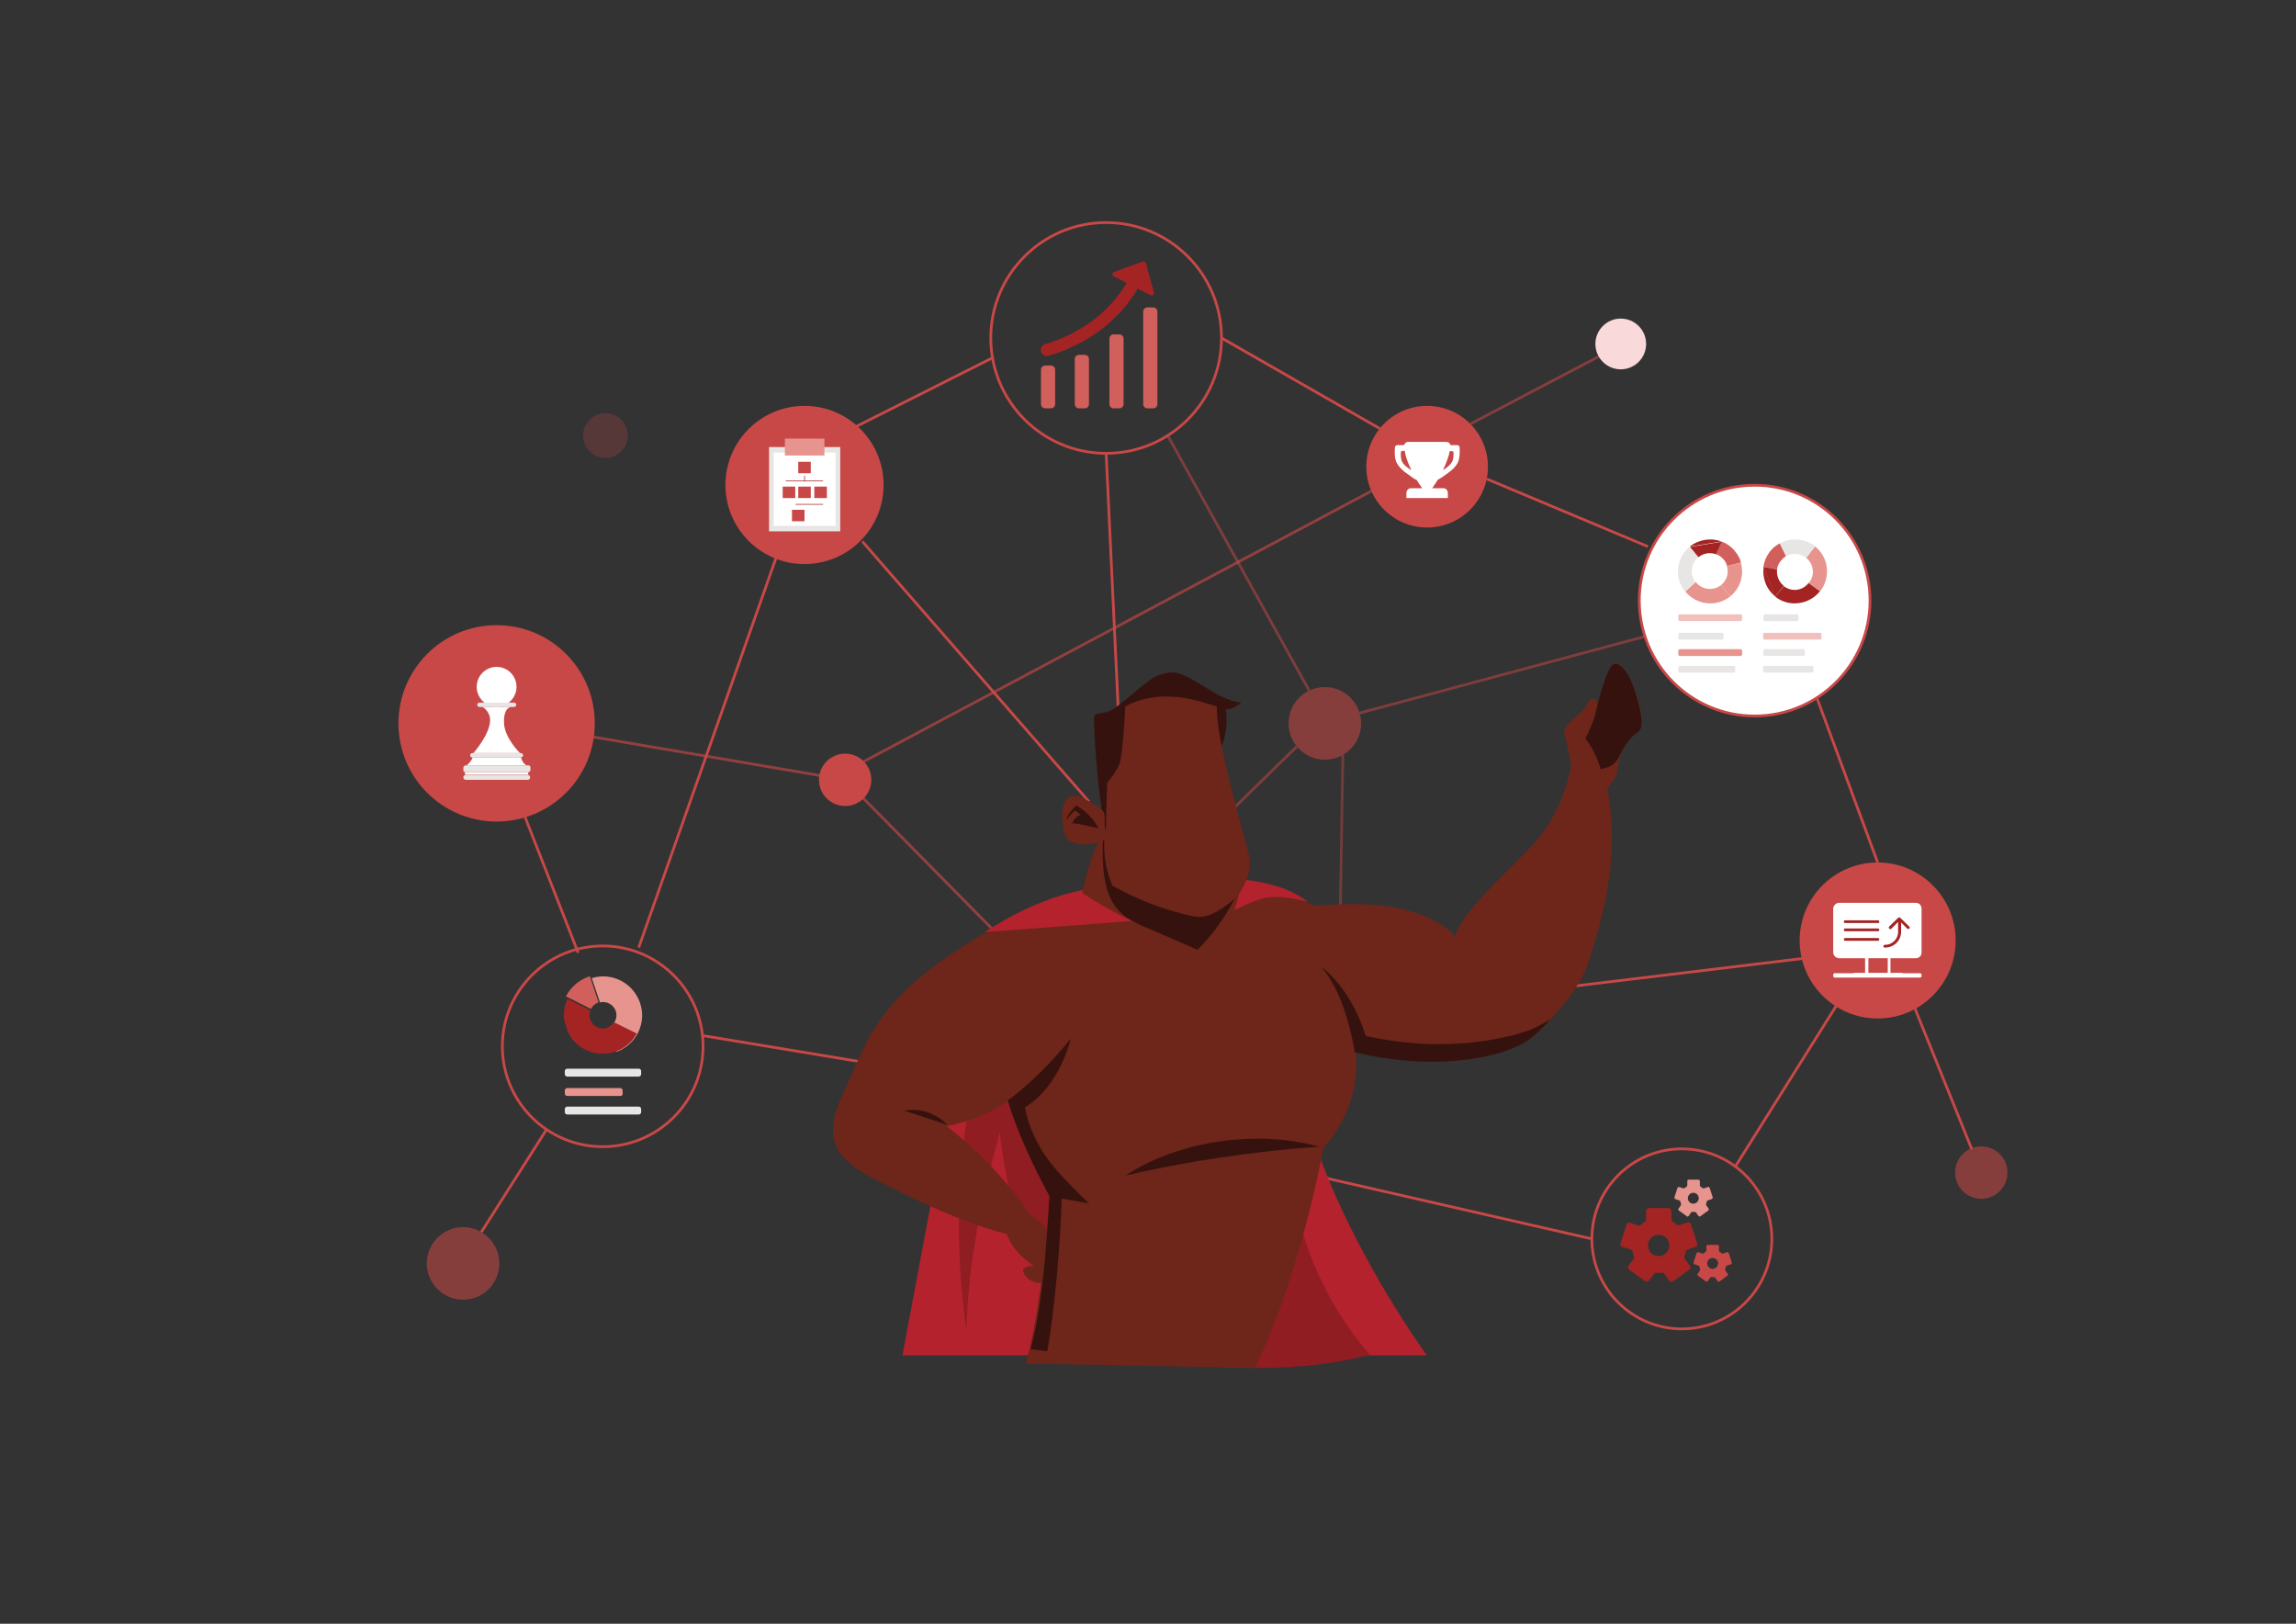 <?xml version="1.0" encoding="utf-8"?>
<!-- Generator: Adobe Illustrator 22.0.0, SVG Export Plug-In . SVG Version: 6.00 Build 0)  -->
<svg version="1.1" id="图层_1" xmlns="http://www.w3.org/2000/svg" xmlns:xlink="http://www.w3.org/1999/xlink" x="0px" y="0px"
	 viewBox="0 0 841.9 595.3" style="enable-background:new 0 0 841.9 595.3;" xml:space="preserve">
<rect x="0" y="0" width="841.9" height="595.3" fill="#333333" stroke="none"/>
<style type="text/css">
	.st0{opacity:0.64;fill:none;stroke:#C84847;stroke-miterlimit:10;}
	.st1{fill:none;stroke:#C84847;stroke-miterlimit:10;}
	.st2{opacity:0.51;fill:none;stroke:#C84847;stroke-miterlimit:10;}
	.st3{opacity:0.54;fill:none;stroke:#C84847;stroke-miterlimit:10;}
	.st4{opacity:0.42;fill:none;stroke:#C84847;stroke-miterlimit:10;}
	.st5{fill:#B4222D;}
	.st6{fill:#8F1D22;}
	.st7{fill:#6E251A;}
	.st8{fill:#36120E;}
	.st9{fill:#C84847;}
	.st10{fill:#FFFFFF;}
	.st11{fill:#E8E6E5;}
	.st12{fill:#A42424;}
	.st13{clip-path:url(#SVGID_2_);fill:#D15F5B;}
	.st14{fill:#D15F5B;}
	.st15{fill:#E7948E;}
	.st16{fill:#FFFFFF;stroke:#C84847;stroke-miterlimit:10;}
	.st17{opacity:0.58;fill:#E7948E;}
	.st18{opacity:0.56;fill:#C84847;}
	.st19{clip-path:url(#SVGID_4_);fill:#FFFFFF;}
	.st20{clip-path:url(#SVGID_6_);fill:#E7948E;}
	.st21{clip-path:url(#SVGID_6_);fill:#A42424;}
	.st22{fill:none;stroke:#A42424;stroke-width:0.25;stroke-miterlimit:10;}
	.st23{opacity:0.24;fill:#C84847;}
	.st24{fill:#FAD9DA;}
</style>
<g>
	<polyline class="st0" points="202.3,267.6 309.9,285.9 402.4,379.7 	"/>
	<line class="st1" x1="257.8" y1="379.7" x2="428.2" y2="407.9"/>
	<line class="st2" x1="475.5" y1="273.7" x2="424.4" y2="323.7"/>
	<line class="st1" x1="680.2" y1="357.8" x2="636.3" y2="427.7"/>
	<line class="st1" x1="583.7" y1="454.2" x2="469" y2="428"/>
	<line class="st1" x1="405.6" y1="166.2" x2="413.4" y2="331.3"/>
	<line class="st1" x1="285.1" y1="203" x2="234.2" y2="347.4"/>
	<line class="st1" x1="176.5" y1="451.7" x2="200.4" y2="414.1"/>
	<line class="st1" x1="545.2" y1="175.6" x2="604.3" y2="200.4"/>
	<line class="st1" x1="688.5" y1="316.2" x2="666.2" y2="255.8"/>
	<line class="st1" x1="701.2" y1="367.3" x2="723" y2="421.3"/>
	<line class="st2" x1="603.7" y1="233.2" x2="498.6" y2="261.4"/>
	<line class="st2" x1="428.2" y1="159.7" x2="480" y2="253.1"/>
	<line class="st1" x1="309.9" y1="158.4" x2="363.9" y2="131.2"/>
	<line class="st1" x1="447.9" y1="123.9" x2="505.9" y2="157.1"/>
	<line class="st0" x1="502.9" y1="180" x2="316.7" y2="279.2"/>
	<line class="st1" x1="212" y1="349.3" x2="192.2" y2="298.7"/>
	<line class="st1" x1="661.8" y1="351.3" x2="508.5" y2="369.8"/>
	<line class="st1" x1="399.3" y1="293.9" x2="316.2" y2="198.5"/>
	<line class="st3" x1="539.2" y1="155.4" x2="599.2" y2="123.9"/>
	<line class="st4" x1="492.4" y1="276.7" x2="491.1" y2="356"/>
</g>
<g>
	<path id="XMLID_78_" class="st5" d="M349.2,399.3l-18.3,97.6h192.3c0,0-47.4-64.8-48.5-115.7l-82.2-27.8L349.2,399.3z"/>
	<path id="XMLID_80_" class="st6" d="M360.6,380.1c-9.3,35-11.4,71.9-6.2,107.7c0.5-24.6,5.7-49,12.2-72.7
		c2.6,24.6,10.3,48.6,22.6,70c2.4,4.1,5.1,8.4,9.4,10.4c2.4,1.1,5.1,1.4,7.7,1.8c32,3.8,64.8,7.5,96-0.6
		c-17.5-20.2-27.3-44.7-29.7-71.3L360.6,380.1z"/>
	<path id="XMLID_24_" class="st7" d="M389.8,461.5c-1.9-6.8-6.5-12.8-12.6-16.4c-3.1,0.6-6.7,4.2-8.1,7c1.8,5.5,5.4,8.7,10.1,12.2
		c-1.3-0.3-3.8,0-4,1.3c-0.1,0.4,0.1,0.8,0.2,1.2c0.9,1.8,2.7,3,4.6,3.4c1.9,0.4,4,0.2,5.9-0.4c1.7-0.5,3.4-1.2,4.5-2.5
		C391.5,465.9,391.1,462.6,389.8,461.5z"/>
	<path id="XMLID_1_" class="st7" d="M568.7,373.3c-4,5.8-10.5,9.4-17.1,11.9c-16,6.1-37.9,4.4-54.5,0.1c1.3,13-3,25.9-11.8,35.5
		c-4.9,25.7-13.8,57.1-25.1,80.7l-84-1.6c4.1-15.3,7.6-40.6,8.7-61.3c-6-11.1-11.6-23-15.3-35.1c-6.4,4.8-14.6,7.7-22.5,9.4
		c10.6,8,24.1,21.9,31,33.2c-2.6,2.2-5.8,4.8-8.9,6.3c-15.7-3.8-35.6-13.3-49.9-20.9c-5.5-2.9-11.3-6.7-13.2-12.6
		c-1.5-4.7-0.3-10.4,1.7-14.9c1.7-3.8,3.4-7.7,5.1-11.5c2.3-5.2,4.6-10.4,7.6-15.2c8.4-13.7,21.8-23.6,35.5-32.2
		c12.1-7.5,24.5-12.4,38.6-14.7c17.2-2.8,35.3-1.1,52.2-5.3c9.1-2.3,10.1-1.3,22.1,1.9c2.9,0.8,7.4,2,12.8,5
		c8.4-0.5,17.3-0.9,25.6,0.1c8.3,1,16.6,3.4,23.4,8.4c1.2,0.9,2.5,2,2.7,3.5"/>
	<path id="XMLID_26_" class="st7" d="M533.2,343.9c3.6-12.1,26.5-29.5,33.5-40c3.6-5.4,6.4-11.3,8.1-17.6c4.6,0.1,11.5,0.2,14.6,2.8
		c4.2,22.6-0.2,44-7.7,65.8c-2.5,7.2-13.9,20.7-19.9,25.4"/>
	<path id="XMLID_30_" class="st8" d="M412.7,431c19.4-12.9,48.5-16.9,71-10.6C461.1,421.9,434.6,425.8,412.7,431z"/>
	<path id="XMLID_27_" class="st5" d="M479.5,330.6c-5.5-1.3-11.9-2.7-17.2-1c-5.3,1.7-10.3,4.3-15.2,6.9c-6.9,3.6-16.1,0.1-24,0.6
		c-7.9,0.5-46.2,3.5-62.1,4.6c20.5-12.9,36.8-17.9,61.1-17.4c5.4,0.1,10.8,0.4,16.1-0.5c4.1-0.7,16.4-1.6,20.4-1
		C468.8,324.4,474.3,326.7,479.5,330.6z"/>
	<path id="XMLID_22_" class="st7" d="M396.9,327.4c1.5-8.3,4.3-16.4,8.2-23.9c13.1,7,27.4,11.2,41.5,15.6c2.9,0.9,5.8,1.8,8.7,2.7
		c-0.8,7.7-3.1,14.1-6.8,20.9c-1.5,2.8-3.4,5.5-6,7.1C427.5,343.4,410.4,336.5,396.9,327.4z"/>
	<path id="XMLID_111_" class="st8" d="M404.6,304.4c0.2-0.3,0.3-0.7,0.5-1c13.1,7,27.4,11.2,41.5,15.6c2.9,0.9,5.8,1.8,8.7,2.7
		c-0.1,1.2-0.3,2.4-0.5,3.6c-3.9,8.5-9.1,16.4-15.7,22.9c-4.1-1.8-8.4-3.6-12.7-5.5C412.7,336.4,402.5,336.2,404.6,304.4z"/>
	<path id="XMLID_21_" class="st8" d="M447.1,275.5c2.3-4.7,3.2-10.2,2.4-15.4c1.8,0,4.3-1.2,5.6-2.5c-7.5-0.9-13.5-6.5-20.3-9.7
		c-1.6-0.8-3.3-1.4-5.1-1.4c-1.9,0-3.7,0.6-5.5,1.3c-4.4,1.8-14.2,12.2-18.3,13.2c-3.4,0.8-4.8,0.5-4.8,2.5
		c0.5,17.2,2.8,36.9,6.4,53.7L447.1,275.5z"/>
	<path id="XMLID_5_" class="st7" d="M404.9,308c-0.2,5.9,0.7,11.3,3,16.7c8.6,4.9,18,8.5,27.6,10.8c1.7,0.4,3.5,0.8,5.2,0.6
		c2-0.2,3.9-1,5.6-2c3.7-2.2,7.3-4.7,9.3-8.5c2.3-4.2,3.2-7.5,2.3-12.3c-0.7-3.8-12.1-41.1-11.7-54.3c-5.7-1.7-10.5-3.3-16.4-3.6
		c-5.9-0.3-12,0.7-17.2,3.6c-0.2,5.4-0.6,10.7-1.2,16.1c-0.2,1.4-0.3,2.8-0.7,4.2c-0.9,2.9-2.8,5.3-4.7,7.7
		c-0.3,6-0.3,11.5-0.5,17.5c-1.2-2.9,0.7-6.2-1.9-8c-1.8-1.3-4.8-3.1-6.9-4.1c-4.7-2.1-8.5,1.1-6.9,10.4c0.5,2.9,0.8,5.1,3.6,6
		c2.4,0.8,4.6,1.1,7,0.5C402.7,309,402.7,308.5,404.9,308z"/>
	<path id="XMLID_7_" class="st8" d="M402.8,303.6c-1.9-3.5-4.7-6.4-8.2-8.3c-1.5,1.6-3.2,3.2-3.6,5.4c0.8-1.2,1.7-2.2,2.7-3.2
		c0.1-0.1,0.3-0.2,0.4-0.3c0.2,0,0.4,0.1,0.6,0.3c0.5,0.4,1,0.8,1.6,1.2c-1.4,0.4-2.7,1.7-3.1,3.1C396.1,302,400,303.2,402.8,303.6z
		"/>
	<g id="XMLID_87_">
		<g>
			<g id="XMLID_40_">
				<path class="st8" d="M500.8,379.8c17.5,3.9,36.2,4.2,53.6-0.2c4-1,7.9-2.2,11.4-4.4c1-0.6,2.1-1.1,3-1.8
					c-6.1,6.9-10.1,9.8-17.6,12.2c-16.3,5.3-37.9,4.4-54.5,0.1c0,0-2.6-20.1-12.2-31.2C484.6,354.6,495.1,361.6,500.8,379.8z"/>
			</g>
			<g id="XMLID_39_">
				<path class="st8" d="M392.6,380.8c0,0-3.8,17.3-16.8,25.2c1.4,7.1,4.5,13.8,8.8,19.5c4.4,5.7,9.6,10.7,14.7,15.7
					c-3.3-0.6-6.6-1.2-10-1.8c-0.4,15.4-2.5,40.8-5.3,56l-6.1-0.8c4.1-15.3,5.7-35.4,6.9-56.1c-6-11.1-11.6-23-15.3-35.1
					C369.6,403.5,380.8,395.5,392.6,380.8z"/>
			</g>
		</g>
	</g>
	<path id="XMLID_31_" class="st8" d="M347.4,412.4c0,0-6.4-7.1-15.8-5.2L347.4,412.4z"/>
	<g>
		<path class="st7" d="M589.4,289.1c1.1-1.8,3-3.5,3.4-5.5c0.5-2.4,0.7-5,1.6-7.3c1.7-4.1,2.5-5.5,6-8c5.6-4-6.5-33.4-9.9-23.1
			c-1,3-3.1,8.6-4.6,12.8c0.1-0.9-0.8-1.9-1.6-1.9c-1.2,0-1.9,1.4-2.5,2.4c-1.1,1.9-2.9,3.3-4.5,4.8c-1.6,1.5-4.3,3.5-3.6,5.9
			c0.4,1.5,0.7,2.9,1.1,4.4c1,6,1.5,5.9,1,8.8c-0.2,1-0.8,2.9-1.1,3.8"/>
		<g id="XMLID_67_">
			<g>
				<g id="XMLID_28_">
					<path class="st8" d="M585.8,258.2l-1,4.3c-0.3,0.9-0.6,1.9-1,2.8l-0.5,1.3c-0.2,0.4-0.4,0.9-0.6,1.3c-0.2,0.4-0.4,0.9-0.6,1.3
						c-0.2,0.4-0.5,0.8-0.7,1.2l-0.1,0.2l0.1,0.2c0.3,0.4,0.6,0.8,0.9,1.3c0.3,0.4,0.6,0.9,0.9,1.3c0.3,0.4,0.5,0.9,0.8,1.4
						c0.2,0.5,0.5,0.9,0.7,1.4c0.5,0.9,0.9,1.9,1.3,2.9c0.2,0.5,0.4,1,0.5,1.5c0.2,0.5,0.3,1,0.5,1.5c-0.1-0.5,5.2,0.2,7.6-6.6
						c1.7-2.9,3.3-5.2,5.7-6.9c0.9-0.7,2.6-1.3,0.9-9.3c-1-3.7-2.7-10.1-5-13.1c-1-1.2-2.6-3.2-4.1-2.9
						C589.5,243.7,586.8,254.7,585.8,258.2z"/>
				</g>
			</g>
		</g>
	</g>
</g>
<g>
	<circle class="st9" cx="182.1" cy="265.2" r="36"/>
	<g>
		<circle class="st10" cx="182.1" cy="251.8" r="7.3"/>
		<path class="st11" d="M188.5,259.2h-12.7c-0.5,0-0.8-0.4-0.8-0.8l0,0c0-0.5,0.4-0.8,0.8-0.8h12.7c0.5,0,0.8,0.4,0.8,0.8l0,0
			C189.3,258.8,188.9,259.2,188.5,259.2z"/>
		<path class="st10" d="M173.6,276.1h17.1c0,0-5.8-5.5-5.9-11.3c-0.1-5.9,2.8-5.6,2.8-5.6H177c0,0,2.8,1.6,2.7,5
			C179.6,269.3,173.6,276.1,173.6,276.1z"/>
		<path class="st11" d="M191,277.7h-17.8c-0.5,0-0.8-0.4-0.8-0.8l0,0c0-0.5,0.4-0.8,0.8-0.8H191c0.5,0,0.8,0.4,0.8,0.8l0,0
			C191.8,277.3,191.5,277.7,191,277.7z"/>
		<path class="st10" d="M171.1,280.6h22c0,0-1.1-0.5-1.6-1.7c-0.5-1.2-0.5-1.2-0.5-1.2h-17.8c0,0,0.2,0.2-0.5,1.2
			C172,279.9,171.1,280.6,171.1,280.6z"/>
		<rect x="170.5" y="283.1" class="st10" width="23.2" height="0.9"/>
		<path class="st11" d="M193.7,283.1h-23.1c-0.4,0-0.7-0.3-0.7-0.7v-0.9c0-0.5,0.4-0.9,0.9-0.9h23c0.4,0,0.7,0.3,0.7,0.7v1
			C194.4,282.8,194.1,283.1,193.7,283.1z"/>
		<path class="st11" d="M193.5,285.9h-22.7c-0.5,0-0.9-0.4-0.9-0.9l0,0c0-0.5,0.4-0.9,0.9-0.9h22.7c0.5,0,0.9,0.4,0.9,0.9l0,0
			C194.4,285.5,194,285.9,193.5,285.9z"/>
	</g>
</g>
<g>
	<g>
		<path class="st12" d="M384.9,130.3c13.7-4.1,25.4-12.7,32.3-24.5l4.6,2.4c0.7,0.4,1.5-0.3,1.3-1l-2.9-10.7
			c-0.1-0.5-0.7-0.8-1.2-0.6l-10.5,3.8c-0.7,0.3-0.8,1.3-0.1,1.6l4.7,2.4c-6.3,10.8-17,18.6-29.6,22.4c-1.2,0.2-2.1,1.4-1.8,2.8
			c0.2,0.8,0.8,1.4,1.6,1.6C383.9,130.6,384.4,130.5,384.9,130.3L384.9,130.3z M384.9,130.3"/>
		<g>
			<defs>
				<rect id="SVGID_1_" x="370.1" y="95.3" width="54.3" height="54.4"/>
			</defs>
			<clipPath id="SVGID_2_">
				<use xlink:href="#SVGID_1_"  style="overflow:visible;"/>
			</clipPath>
			<path class="st13" d="M385.4,149.7h-2.2c-0.8,0-1.5-0.7-1.5-1.5v-12.7c0-0.8,0.7-1.5,1.5-1.5h2.2c0.8,0,1.5,0.7,1.5,1.5v12.7
				C386.9,149,386.2,149.7,385.4,149.7z"/>
		</g>
		<path class="st14" d="M397.8,149.7h-2.2c-0.8,0-1.5-0.7-1.5-1.5v-16.6c0-0.8,0.7-1.5,1.5-1.5h2.2c0.8,0,1.5,0.7,1.5,1.5v16.6
			C399.3,149,398.6,149.7,397.8,149.7z"/>
		<path class="st14" d="M410.5,149.7h-2.2c-0.8,0-1.5-0.7-1.5-1.5v-24.1c0-0.8,0.7-1.5,1.5-1.5h2.2c0.8,0,1.5,0.7,1.5,1.5v24.1
			C412,149,411.3,149.7,410.5,149.7z"/>
		<path class="st14" d="M422.9,149.7h-2.2c-0.8,0-1.5-0.7-1.5-1.5v-34c0-0.8,0.7-1.5,1.5-1.5h2.2c0.8,0,1.5,0.7,1.5,1.5v34
			C424.4,149,423.7,149.7,422.9,149.7z"/>
	</g>
	<circle class="st1" cx="405.6" cy="123.9" r="42.3"/>
</g>
<g>
	<path class="st12" d="M622.3,455.7l-2.2-6.8c-0.2-0.6-0.8-0.9-1.3-0.7l-3.1,1c-0.3,0.1-0.6,0-0.8-0.2c-0.5-0.4-1-0.8-1.6-1.2
		c-0.3-0.2-0.4-0.4-0.4-0.7V444c0-0.6-0.5-1.1-1.1-1.1h-7.1c-0.6,0-1.1,0.5-1.1,1.1v3.2c0,0.3-0.2,0.6-0.4,0.7
		c-0.6,0.3-1.1,0.7-1.6,1.2c-0.2,0.2-0.5,0.3-0.8,0.2l-3.1-1c-0.6-0.2-1.2,0.1-1.3,0.7l-2.2,6.8c-0.2,0.6,0.1,1.2,0.7,1.3l3.1,1
		c0.3,0.1,0.5,0.3,0.6,0.6c0.1,0.7,0.3,1.3,0.6,1.9c0.1,0.3,0.1,0.6-0.1,0.8l-1.9,2.6c-0.3,0.5-0.2,1.1,0.2,1.5l5.8,4.2
		c0.5,0.3,1.1,0.2,1.5-0.2l1.9-2.6c0.2-0.2,0.5-0.4,0.8-0.3c0.3,0,0.7,0.1,1,0.1c0.3,0,0.7,0,1-0.1c0.3,0,0.6,0.1,0.8,0.3l1.9,2.6
		c0.3,0.5,1,0.6,1.5,0.2l5.8-4.2c0.5-0.3,0.6-1,0.2-1.5l-1.9-2.6c-0.2-0.2-0.2-0.6-0.1-0.8c0.3-0.6,0.5-1.3,0.6-1.9
		c0.1-0.3,0.3-0.5,0.6-0.6l3.1-1C622.2,456.9,622.5,456.3,622.3,455.7L622.3,455.7z M608.2,460.5c-2.2,0-3.9-1.7-3.9-3.9
		c0-2.2,1.7-3.9,3.9-3.9c2.2,0,3.9,1.7,3.9,3.9C612.1,458.7,610.4,460.5,608.2,460.5L608.2,460.5z M608.2,460.5"/>
	<path class="st15" d="M628,438.9l-1.1-3.4c-0.1-0.3-0.4-0.4-0.7-0.3l-1.5,0.5c-0.1,0-0.3,0-0.4-0.1c-0.2-0.2-0.5-0.4-0.8-0.6
		c-0.1-0.1-0.2-0.2-0.2-0.4V433c0-0.3-0.2-0.5-0.5-0.5h-3.6c-0.3,0-0.5,0.2-0.5,0.5v1.6c0,0.1-0.1,0.3-0.2,0.4
		c-0.3,0.2-0.6,0.4-0.8,0.6c-0.1,0.1-0.3,0.1-0.4,0.1l-1.5-0.5c-0.3-0.1-0.6,0.1-0.7,0.3l-1.1,3.4c-0.1,0.3,0.1,0.6,0.3,0.7l1.5,0.5
		c0.1,0,0.3,0.2,0.3,0.3c0.1,0.3,0.2,0.6,0.3,1c0.1,0.1,0,0.3,0,0.4l-0.9,1.3c-0.2,0.2-0.1,0.6,0.1,0.7l2.9,2.1
		c0.2,0.2,0.6,0.1,0.7-0.1l0.9-1.3c0.1-0.1,0.2-0.2,0.4-0.2c0.2,0,0.3,0,0.5,0c0.2,0,0.3,0,0.5,0c0.1,0,0.3,0.1,0.4,0.2l0.9,1.3
		c0.2,0.2,0.5,0.3,0.7,0.1l2.9-2.1c0.2-0.2,0.3-0.5,0.1-0.7l-0.9-1.3c-0.1-0.1-0.1-0.3,0-0.4c0.1-0.3,0.2-0.6,0.3-1
		c0-0.1,0.1-0.3,0.3-0.3l1.5-0.5C627.9,439.5,628.1,439.2,628,438.9L628,438.9z M620.9,441.3c-1.1,0-2-0.9-2-2c0-1.1,0.9-2,2-2
		c1.1,0,2,0.9,2,2C622.9,440.4,622,441.3,620.9,441.3L620.9,441.3z M620.9,441.3"/>
	<path class="st9" d="M635,462.8l-1.1-3.4c-0.1-0.3-0.4-0.4-0.7-0.3l-1.5,0.5c-0.1,0-0.3,0-0.4-0.1c-0.2-0.2-0.5-0.4-0.8-0.6
		c-0.1-0.1-0.2-0.2-0.2-0.4v-1.6c0-0.3-0.2-0.5-0.5-0.5h-3.6c-0.3,0-0.5,0.2-0.5,0.5v1.6c0,0.1-0.1,0.3-0.2,0.4
		c-0.3,0.2-0.6,0.4-0.8,0.6c-0.1,0.1-0.3,0.1-0.4,0.1l-1.5-0.5c-0.3-0.1-0.6,0.1-0.7,0.3l-1.1,3.4c-0.1,0.3,0.1,0.6,0.3,0.7l1.5,0.5
		c0.1,0,0.3,0.2,0.3,0.3c0.1,0.3,0.2,0.6,0.3,1c0.1,0.1,0,0.3,0,0.4l-0.9,1.3c-0.2,0.2-0.1,0.6,0.1,0.7l2.9,2.1
		c0.2,0.2,0.6,0.1,0.7-0.1l0.9-1.3c0.1-0.1,0.2-0.2,0.4-0.2c0.2,0,0.3,0,0.5,0c0.2,0,0.3,0,0.5,0c0.1,0,0.3,0.1,0.4,0.2l0.9,1.3
		c0.2,0.2,0.5,0.3,0.7,0.1l2.9-2.1c0.2-0.2,0.3-0.5,0.1-0.7l-0.9-1.3c-0.1-0.1-0.1-0.3,0-0.4c0.1-0.3,0.2-0.6,0.3-1
		c0-0.1,0.1-0.3,0.3-0.3l1.5-0.5C635,463.4,635.1,463.1,635,462.8L635,462.8z M628,465.2c-1.1,0-2-0.9-2-2c0-1.1,0.9-2,2-2
		c1.1,0,2,0.9,2,2C629.9,464.3,629.1,465.2,628,465.2L628,465.2z M628,465.2"/>
	<circle class="st1" cx="616.7" cy="454.2" r="33"/>
</g>
<g>
	<circle class="st16" cx="643.4" cy="220.2" r="42.3"/>
	<g>
		<path class="st12" d="M619.6,200.4l11.6-1.9C627.4,197.1,623,197.7,619.6,200.4z"/>
		<path class="st11" d="M622.7,204.3l-3.1-3.9c-2.2,1.8-3.6,4.2-4.1,6.8c-0.7,3.3,0.1,6.9,2.4,9.7l3.8-3.5
			C619.6,210.7,620,206.6,622.7,204.3z"/>
		<path class="st15" d="M631.1,214.5c-2.8,2.2-6.9,1.8-9.2-1c0,0,0-0.1-0.1-0.1l-3.8,3.5c4.1,5,11.5,5.8,16.5,1.7L631.1,214.5z"/>
		<path class="st14" d="M632.1,205.2c0.6,0.7,1,1.5,1.2,2.3l5.1-1.3c-0.4-1.5-1.2-2.9-2.2-4.1c-1.4-1.7-3.1-2.9-5-3.6l-2.1,4.6
			C630.2,203.5,631.3,204.2,632.1,205.2z"/>
		<path class="st15" d="M631.1,214.5C631.1,214.5,631.1,214.5,631.1,214.5l3.4,4.1c3.8-3.1,5.1-8,3.8-12.4l-5.1,1.3
			C634,209.9,633.3,212.7,631.1,214.5z"/>
		<path class="st12" d="M622.8,204.3c1.8-1.5,4.3-1.9,6.4-1.1l2.1-4.6l-11.6,1.9L622.8,204.3C622.7,204.3,622.8,204.3,622.8,204.3z"
			/>
	</g>
	<g>
		<path class="st12" d="M651,218.7l-4.3-10.9C646.1,211.8,647.6,216,651,218.7z"/>
		<path class="st12" d="M654.1,214.9l-3.2,3.8c2.2,1.8,4.9,2.6,7.5,2.5c3.4-0.1,6.7-1.6,9-4.5l-4.2-3
			C661,216.6,657,217.1,654.1,214.9z"/>
		<path class="st15" d="M662.3,204.5c2.8,2.3,3.3,6.4,1,9.2c0,0,0,0.1-0.1,0.1l4.2,3c4-5.1,3.2-12.5-1.9-16.5L662.3,204.5z"/>
		<path class="st14" d="M653,205.6c0.6-0.7,1.2-1.3,1.9-1.7l-2.3-4.7c-1.3,0.7-2.6,1.7-3.6,3c-1.3,1.7-2.1,3.6-2.4,5.6l5,1
			C651.7,207.7,652.2,206.5,653,205.6z"/>
		<path class="st11" d="M662.3,204.5C662.3,204.5,662.3,204.5,662.3,204.5l3.3-4.2c-3.8-3-8.9-3.3-12.9-1.1l2.3,4.7
			C657.2,202.6,660.1,202.8,662.3,204.5z"/>
		<path class="st12" d="M654.1,214.8c-1.9-1.5-2.7-3.8-2.5-6l-5-1l4.3,10.9L654.1,214.8C654.1,214.9,654.1,214.8,654.1,214.8z"/>
	</g>
	<path class="st17" d="M638.2,227.7H616c-0.4,0-0.6-0.3-0.6-0.6v-1.3c0-0.4,0.3-0.6,0.6-0.6h22.2c0.4,0,0.6,0.3,0.6,0.6v1.3
		C638.8,227.4,638.5,227.7,638.2,227.7z"/>
	<path class="st11" d="M631.3,234.5H616c-0.4,0-0.6-0.3-0.6-0.6v-1.3c0-0.4,0.3-0.6,0.6-0.6h15.4c0.4,0,0.6,0.3,0.6,0.6v1.3
		C632,234.2,631.7,234.5,631.3,234.5z"/>
	<path class="st15" d="M638.2,240.5H616c-0.4,0-0.6-0.3-0.6-0.6v-1.3c0-0.4,0.3-0.6,0.6-0.6h22.2c0.4,0,0.6,0.3,0.6,0.6v1.3
		C638.8,240.2,638.5,240.5,638.2,240.5z"/>
	<path class="st11" d="M635.7,246.6H616c-0.4,0-0.6-0.3-0.6-0.6v-1.3c0-0.4,0.3-0.6,0.6-0.6h19.7c0.4,0,0.6,0.3,0.6,0.6v1.3
		C636.3,246.3,636,246.6,635.7,246.6z"/>
	<path class="st11" d="M658.9,227.7h-11.7c-0.4,0-0.6-0.3-0.6-0.6v-1.3c0-0.4,0.3-0.6,0.6-0.6h11.7c0.4,0,0.6,0.3,0.6,0.6v1.3
		C659.5,227.4,659.2,227.7,658.9,227.7z"/>
	<path class="st17" d="M667.3,234.5h-20.2c-0.4,0-0.6-0.3-0.6-0.6v-1.3c0-0.4,0.3-0.6,0.6-0.6h20.2c0.4,0,0.6,0.3,0.6,0.6v1.3
		C668,234.2,667.7,234.5,667.3,234.5z"/>
	<path class="st11" d="M661.2,240.5h-14c-0.4,0-0.6-0.3-0.6-0.6v-1.3c0-0.4,0.3-0.6,0.6-0.6h14c0.4,0,0.6,0.3,0.6,0.6v1.3
		C661.8,240.2,661.5,240.5,661.2,240.5z"/>
	<path class="st11" d="M664.4,246.6h-17.3c-0.4,0-0.6-0.3-0.6-0.6v-1.3c0-0.4,0.3-0.6,0.6-0.6h17.3c0.4,0,0.6,0.3,0.6,0.6v1.3
		C665.1,246.3,664.8,246.6,664.4,246.6z"/>
</g>
<circle class="st18" cx="485.8" cy="265.2" r="13.3"/>
<circle class="st18" cx="169.8" cy="463.2" r="13.3"/>
<circle class="st9" cx="309.9" cy="285.9" r="9.6"/>
<g>
	<circle class="st9" cx="688.5" cy="344.8" r="28.6"/>
	<path class="st10" d="M702.5,351.3h-9.3v5.4h4.1c0.3,0,0.5,0.2,0.5,0.5s-0.2,0.5-0.5,0.5h-17.2c-0.3,0-0.5-0.2-0.5-0.5
		s0.2-0.5,0.5-0.5h3.8v-5.4h-9.5c-1.2,0-2.2-1-2.2-2.2v-15.9c0-1.2,1-2.2,2.2-2.2h28.1c0.6,0,1.1,0.2,1.5,0.6c0.4,0.4,0.6,1,0.6,1.5
		v15.9C704.7,350.4,703.7,351.3,702.5,351.3L702.5,351.3z"/>
	<rect x="685.1" y="351.3" class="st9" width="7.1" height="5.4"/>
	<path class="st10" d="M703.6,334.1c0-0.4-0.2-0.8-0.5-1.1c-0.3-0.3-0.7-0.5-1.2-0.5h-27c-0.4,0-0.8,0.2-1.2,0.5
		c-0.3,0.3-0.5,0.7-0.5,1.1v14.6c0,0.9,0.7,1.6,1.6,1.6h27c0.4,0,0.8-0.2,1.2-0.5c0.3-0.3,0.5-0.7,0.5-1.1V334.1z"/>
	<path class="st12" d="M699.3,340.4l-2.2-2.2v3.3c0,0,0,0,0,0c0,0,0,0.1,0,0.1c0,3.2-2.6,5.8-5.9,5.8c0,0-0.1,0-0.1,0c0,0,0,0,0,0
		c-0.3,0-0.5-0.2-0.5-0.5c0-0.3,0.2-0.5,0.5-0.5v0c0,0,0.1,0,0.1,0c2.6,0,4.8-2.1,4.8-4.7c0-0.1,0-0.3,0-0.4h0v-3.3l-2.5,2.5
		c-0.1,0.1-0.3,0.2-0.5,0.1c-0.2,0-0.3-0.2-0.4-0.4c0-0.2,0-0.4,0.1-0.5l3.3-3.2c0.2-0.2,0.6-0.2,0.8,0l3.3,3.2
		c0.2,0.2,0.2,0.5,0,0.8C699.9,340.6,699.5,340.6,699.3,340.4L699.3,340.4z"/>
	<path class="st12" d="M688.6,344.9h-12c-0.3,0-0.5-0.2-0.5-0.5s0.2-0.5,0.5-0.5h12c0.3,0,0.5,0.2,0.5,0.5S688.9,344.9,688.6,344.9
		L688.6,344.9z"/>
	<path class="st12" d="M688.6,341.4h-12c-0.3,0-0.5-0.2-0.5-0.5c0-0.3,0.2-0.5,0.5-0.5h12c0.3,0,0.5,0.2,0.5,0.5
		C689.2,341.1,688.9,341.4,688.6,341.4L688.6,341.4z"/>
	<path class="st12" d="M688.6,338.4h-12c-0.3,0-0.5-0.2-0.5-0.5c0-0.3,0.2-0.5,0.5-0.5h12c0.3,0,0.5,0.2,0.5,0.5
		C689.2,338.2,688.9,338.4,688.6,338.4L688.6,338.4z"/>
	<path class="st10" d="M704,358.4h-31.2c-0.3,0-0.6-0.3-0.6-0.6v-0.4c0-0.3,0.3-0.6,0.6-0.6H704c0.3,0,0.6,0.3,0.6,0.6v0.4
		C704.7,358.1,704.4,358.4,704,358.4z"/>
</g>
<g>
	<circle class="st9" cx="523.3" cy="171.1" r="22.3"/>
	<g>
		<g>
			<defs>
				<rect id="SVGID_3_" x="511.4" y="161.9" width="23.9" height="20.8"/>
			</defs>
			<clipPath id="SVGID_4_">
				<use xlink:href="#SVGID_3_"  style="overflow:visible;"/>
			</clipPath>
			<path class="st19" d="M535.2,164c0-0.5-0.4-0.8-0.8-0.8h-2.5c-0.2-0.7-0.8-1.2-1.6-1.2h-13.9c-0.8,0-1.3,0.5-1.6,1.2h-2.5
				c-0.4,0-0.8,0.4-0.8,0.8c-0.1,1.1-0.2,3.2,0.3,4.8c0.4,1.4,1.8,3.2,3.8,4.6c0.5,0.3,0.9,0.7,1.4,1c0.3,0.2,0.5,0.4,0.8,0.6
				c0.6,0.4,1.2,0.8,1.7,1c0.6,0.9,1.1,1.8,1.7,2.5l0,0.1c0.1,0.2,0.2,0.3,0.3,0.4c0,0,0,0,0,0h-4.2c-0.9,0-1.6,0.8-1.6,1.8
				c0,0,0,0,0,0h0v1.8h15.2v-1.8h0c0,0,0,0,0,0c0-1-0.7-1.8-1.6-1.8h-4.2c0.2-0.1,0.3-0.3,0.4-0.5l0.1-0.2c0.5-0.7,1.1-1.5,1.6-2.4
				c0.5-0.3,1.1-0.6,1.7-1c0.3-0.2,0.5-0.4,0.8-0.6c0.5-0.3,0.9-0.6,1.4-1c2-1.4,3.4-3.1,3.8-4.6C535.3,167.2,535.3,165.1,535.2,164
				L535.2,164z M517.4,172.3c-0.2-0.1-0.3-0.2-0.5-0.3c-0.3-0.2-0.5-0.4-0.8-0.6c-1.2-0.8-2-1.9-2.2-2.7c-0.3-1-0.3-2.2-0.2-2.9
				c0-0.3,0.2-0.5,0.5-0.5h0.9l0,0.1c0.2,1.7,1.1,4.2,2.4,6.9C517.5,172.3,517.5,172.3,517.4,172.3L517.4,172.3z M532.7,168.7
				c-0.2,0.8-1.1,1.9-2.2,2.7c-0.3,0.2-0.6,0.4-0.8,0.6c-0.2,0.1-0.3,0.2-0.5,0.3c0,0-0.1,0-0.1,0.1c1.3-2.8,2.2-5.3,2.5-7h0.9
				c0.2,0,0.4,0.2,0.5,0.5C533,166.5,533,167.7,532.7,168.7L532.7,168.7z M532.7,168.7"/>
		</g>
	</g>
</g>
<g>
	<circle class="st1" cx="221" cy="383.6" r="36.8"/>
	<g>
		<g>
			<defs>
				
					<rect id="SVGID_5_" x="206.7" y="357.1" transform="matrix(0.949 -0.316 0.316 0.949 -106.046 88.743)" width="28.5" height="29.4"/>
			</defs>
			<clipPath id="SVGID_6_">
				<use xlink:href="#SVGID_5_"  style="overflow:visible;"/>
			</clipPath>
			<path class="st20" d="M217,358.6l3,8.9c2.4-0.6,5,0.8,5.8,3.2c0.8,2.4-0.4,5-2.7,6l3,8.9c7.2-2.6,11.1-10.5,8.6-17.9
				C232.2,360.4,224.4,356.3,217,358.6L217,358.6z M217,358.6"/>
			<path class="st21" d="M225.2,374.8c-0.6,0.9-1.5,1.7-2.6,2c-2.6,0.9-5.3-0.5-6.2-3.1c-0.4-1.1-0.3-2.3,0.1-3.3l-8.4-4.2
				c-1.5,3.2-1.8,6.9-0.6,10.4c2.5,7.5,10.5,11.5,18,9c3.6-1.2,6.3-3.6,8-6.7L225.2,374.8z M225.2,374.8"/>
		</g>
		<path class="st14" d="M216,358c-3.8,1.3-6.8,4-8.5,7.3l9.2,4.6c0.6-1.1,1.5-2,2.8-2.4l-3.2-9.6C216.2,358,216.1,358,216,358
			L216,358z M216,358"/>
	</g>
	<path class="st11" d="M234.2,394.7H208c-0.5,0-0.9-0.4-0.9-0.9v-1.1c0-0.5,0.4-0.9,0.9-0.9h26.2c0.5,0,0.9,0.4,0.9,0.9v1.1
		C235.1,394.3,234.7,394.7,234.2,394.7z"/>
	<path class="st15" d="M227.5,401.8H208c-0.5,0-0.9-0.4-0.9-0.9v-1.1c0-0.5,0.4-0.9,0.9-0.9h19.4c0.5,0,0.9,0.4,0.9,0.9v1.1
		C228.4,401.4,228,401.8,227.5,401.8z"/>
	<path class="st11" d="M234.2,408.6H208c-0.5,0-0.9-0.4-0.9-0.9v-1.1c0-0.5,0.4-0.9,0.9-0.9h26.2c0.5,0,0.9,0.4,0.9,0.9v1.1
		C235.1,408.2,234.7,408.6,234.2,408.6z"/>
</g>
<circle class="st18" cx="726.5" cy="429.9" r="9.6"/>
<g>
	<circle class="st9" cx="295" cy="177.8" r="29"/>
	<g>
		<rect x="282" y="163.9" class="st11" width="26.1" height="30.9"/>
		<rect x="283.7" y="165.9" class="st10" width="22.7" height="26.9"/>
		<rect x="287.8" y="160.8" class="st15" width="14.5" height="6.2"/>
		<rect x="292.7" y="169.3" class="st9" width="4.6" height="4.2"/>
		<rect x="287" y="178.4" class="st9" width="4.6" height="4.2"/>
		<rect x="292.7" y="178.4" class="st9" width="4.6" height="4.2"/>
		<rect x="298.6" y="178.4" class="st9" width="4.6" height="4.2"/>
		<rect x="290.4" y="186.9" class="st9" width="4.6" height="4.2"/>
		<line class="st22" x1="288.1" y1="176.3" x2="301.8" y2="176.3"/>
		<line class="st22" x1="295" y1="174.4" x2="295" y2="176.5"/>
		<line class="st22" x1="291.7" y1="184.9" x2="301.8" y2="184.9"/>
	</g>
</g>
<circle class="st23" cx="222" cy="159.7" r="8.2"/>
<circle class="st24" cx="594.3" cy="126.1" r="9.3"/>
</svg>
